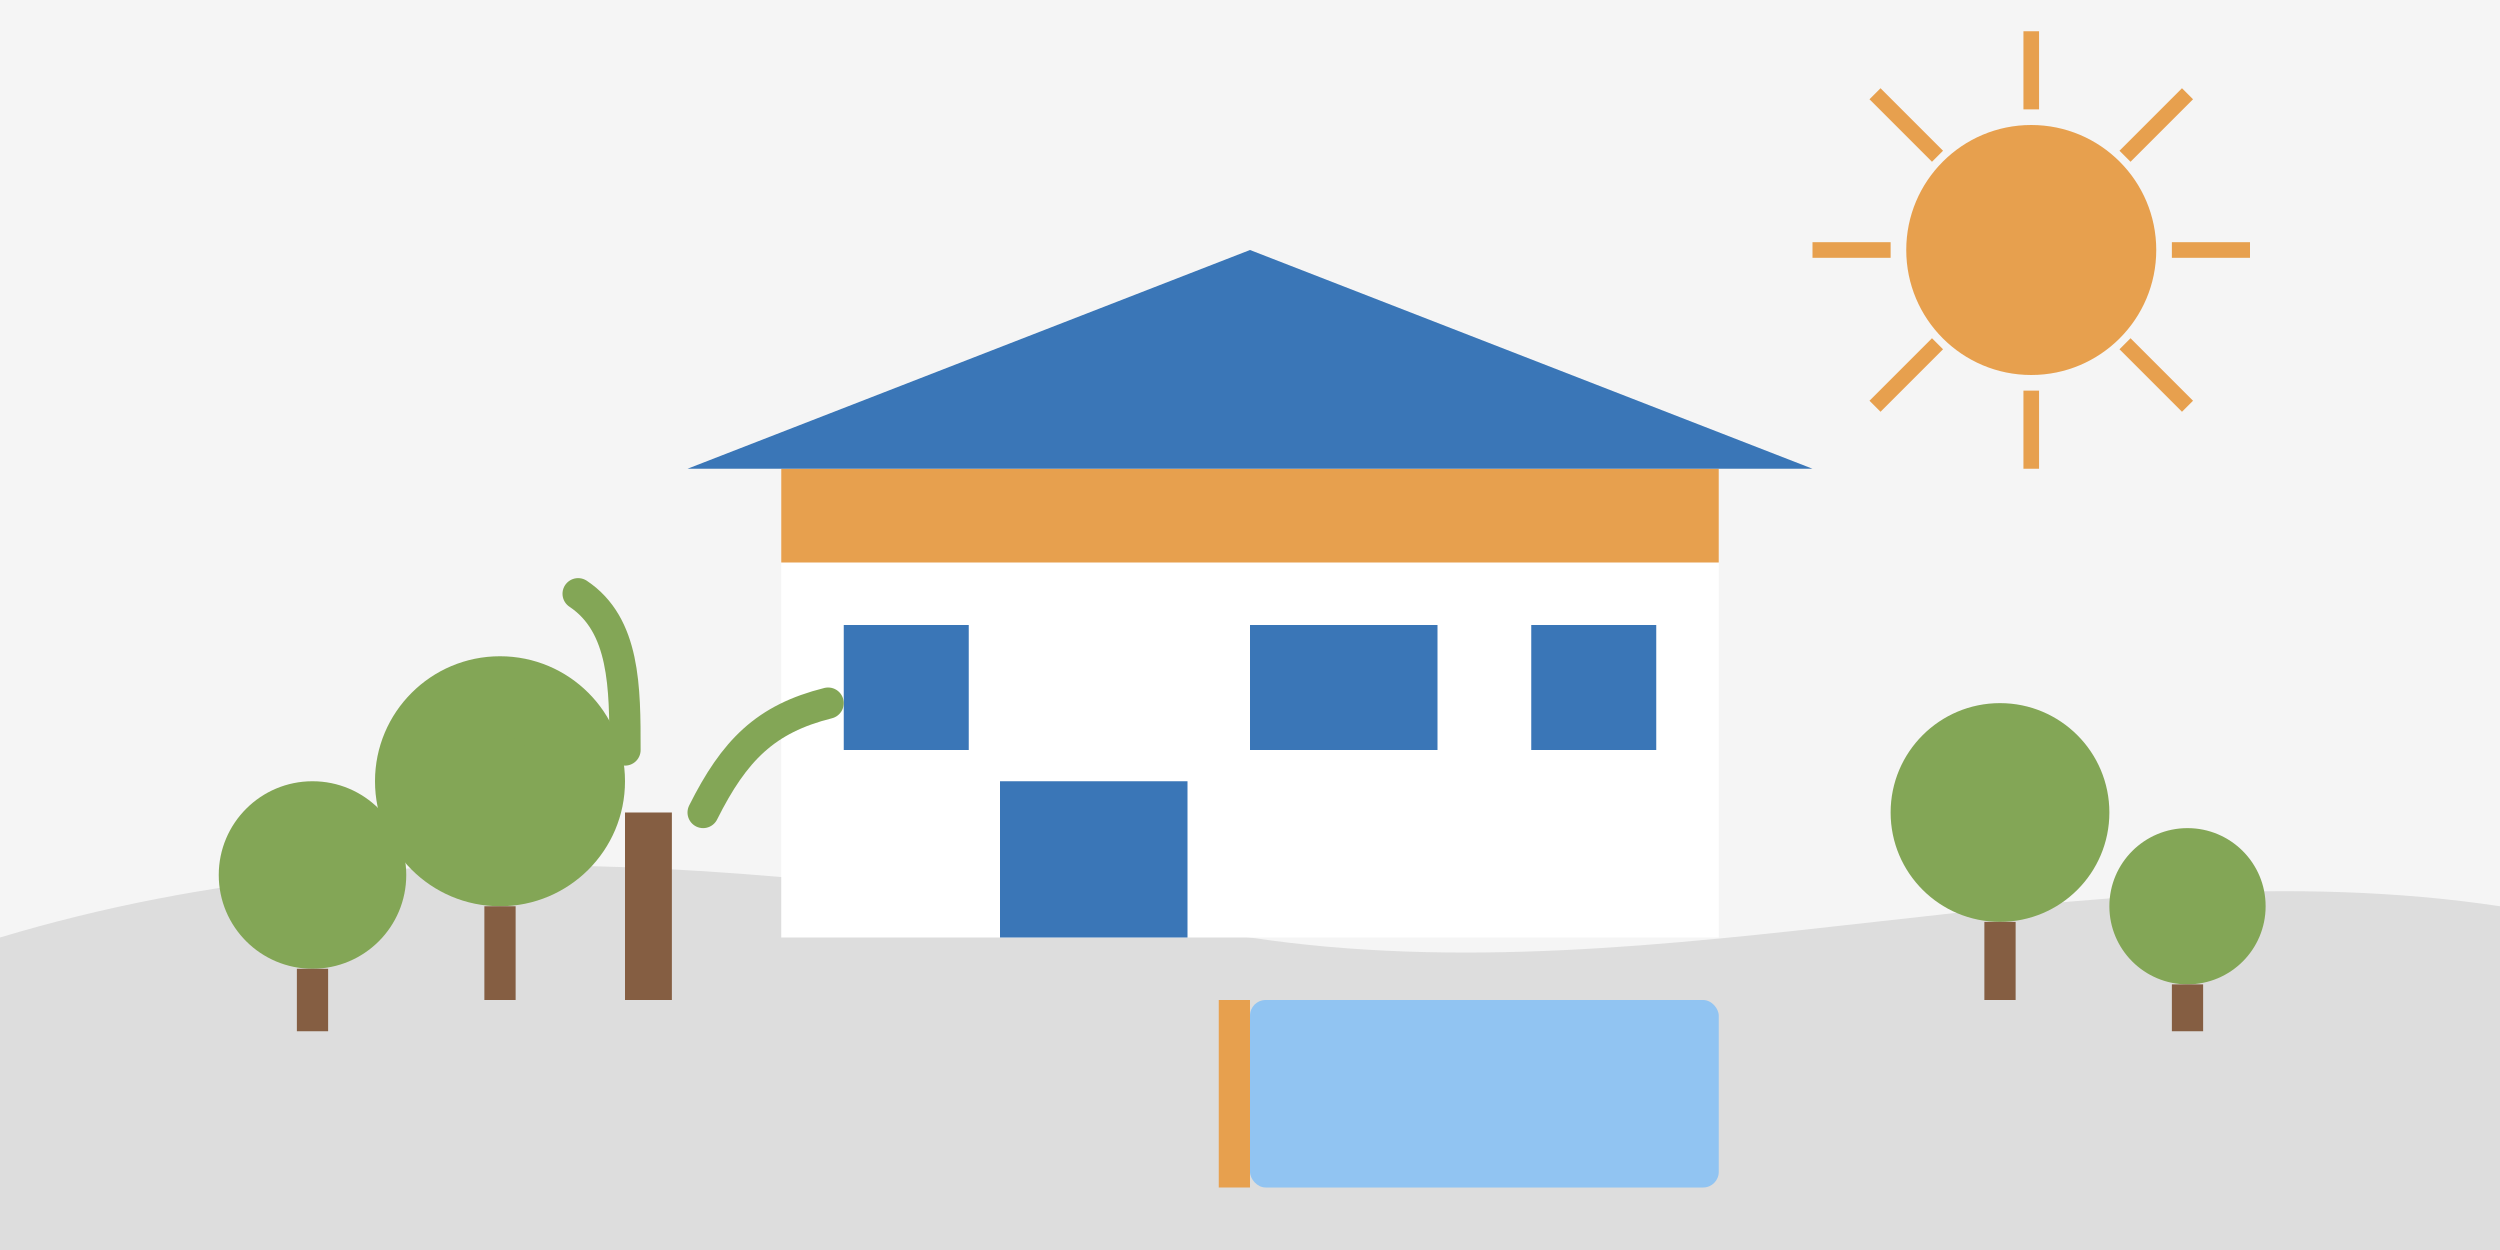 <?xml version="1.0" encoding="UTF-8"?>
<svg width="800px" height="400px" viewBox="0 0 800 400" version="1.1" xmlns="http://www.w3.org/2000/svg">
    <g stroke="none" stroke-width="1" fill="none" fill-rule="evenodd">
        <!-- Background -->
        <rect fill="#F5F5F5" x="0" y="0" width="800" height="400"></rect>
        
        <!-- Land -->
        <path d="M0,300 C133,260 267,280 400,300 C533,320 667,270 800,290 L800,400 L0,400 Z" fill="#DDDDDD"></path>
        
        <!-- Modern House/Villa -->
        <rect fill="#FFFFFF" x="250" y="150" width="300" height="150"></rect>
        <rect fill="#E7A04E" x="250" y="150" width="300" height="30"></rect>
        <rect fill="#3A76B7" x="320" y="250" width="60" height="50"></rect> <!-- Door -->
        
        <!-- Windows -->
        <rect fill="#3A76B7" x="270" y="200" width="40" height="40"></rect>
        <rect fill="#3A76B7" x="490" y="200" width="40" height="40"></rect>
        <rect fill="#3A76B7" x="400" y="200" width="60" height="40"></rect>
        
        <!-- Roof -->
        <path d="M220,150 L400,80 L580,150 Z" fill="#3A76B7"></path>
        
        <!-- Pool -->
        <rect fill="#91C4F2" x="400" y="320" width="150" height="60" rx="5"></rect>
        <rect fill="#E7A04E" x="390" y="320" width="10" height="60"></rect> <!-- Steps -->
        
        <!-- Sun -->
        <circle fill="#E7A04E" cx="650" cy="80" r="40"></circle>
        <line x1="650" y1="10" x2="650" y2="35" stroke="#E7A04E" stroke-width="5"></line> <!-- Sun rays -->
        <line x1="650" y1="125" x2="650" y2="150" stroke="#E7A04E" stroke-width="5"></line>
        <line x1="580" y1="80" x2="605" y2="80" stroke="#E7A04E" stroke-width="5"></line>
        <line x1="695" y1="80" x2="720" y2="80" stroke="#E7A04E" stroke-width="5"></line>
        <line x1="600" y1="30" x2="620" y2="50" stroke="#E7A04E" stroke-width="5"></line>
        <line x1="680" y1="110" x2="700" y2="130" stroke="#E7A04E" stroke-width="5"></line>
        <line x1="600" y1="130" x2="620" y2="110" stroke="#E7A04E" stroke-width="5"></line>
        <line x1="680" y1="50" x2="700" y2="30" stroke="#E7A04E" stroke-width="5"></line>
        
        <!-- Trees -->
        <circle fill="#83A656" cx="160" cy="250" r="40"></circle>
        <rect fill="#855E42" x="155" y="290" width="10" height="30"></rect>
        
        <circle fill="#83A656" cx="100" cy="280" r="30"></circle>
        <rect fill="#855E42" x="95" y="310" width="10" height="20"></rect>
        
        <circle fill="#83A656" cx="640" cy="260" r="35"></circle>
        <rect fill="#855E42" x="635" y="295" width="10" height="25"></rect>
        
        <circle fill="#83A656" cx="700" cy="290" r="25"></circle>
        <rect fill="#855E42" x="695" y="315" width="10" height="15"></rect>
        
        <!-- Palm in front of the house -->
        <rect fill="#855E42" x="200" y="260" width="15" height="60"></rect>
        <path d="M190,260 C180,240 170,230 150,225" stroke="#83A656" stroke-width="10" stroke-linecap="round"></path>
        <path d="M200,240 C200,220 200,200 185,190" stroke="#83A656" stroke-width="10" stroke-linecap="round"></path>
        <path d="M225,260 C235,240 245,230 265,225" stroke="#83A656" stroke-width="10" stroke-linecap="round"></path>
    </g>
</svg>